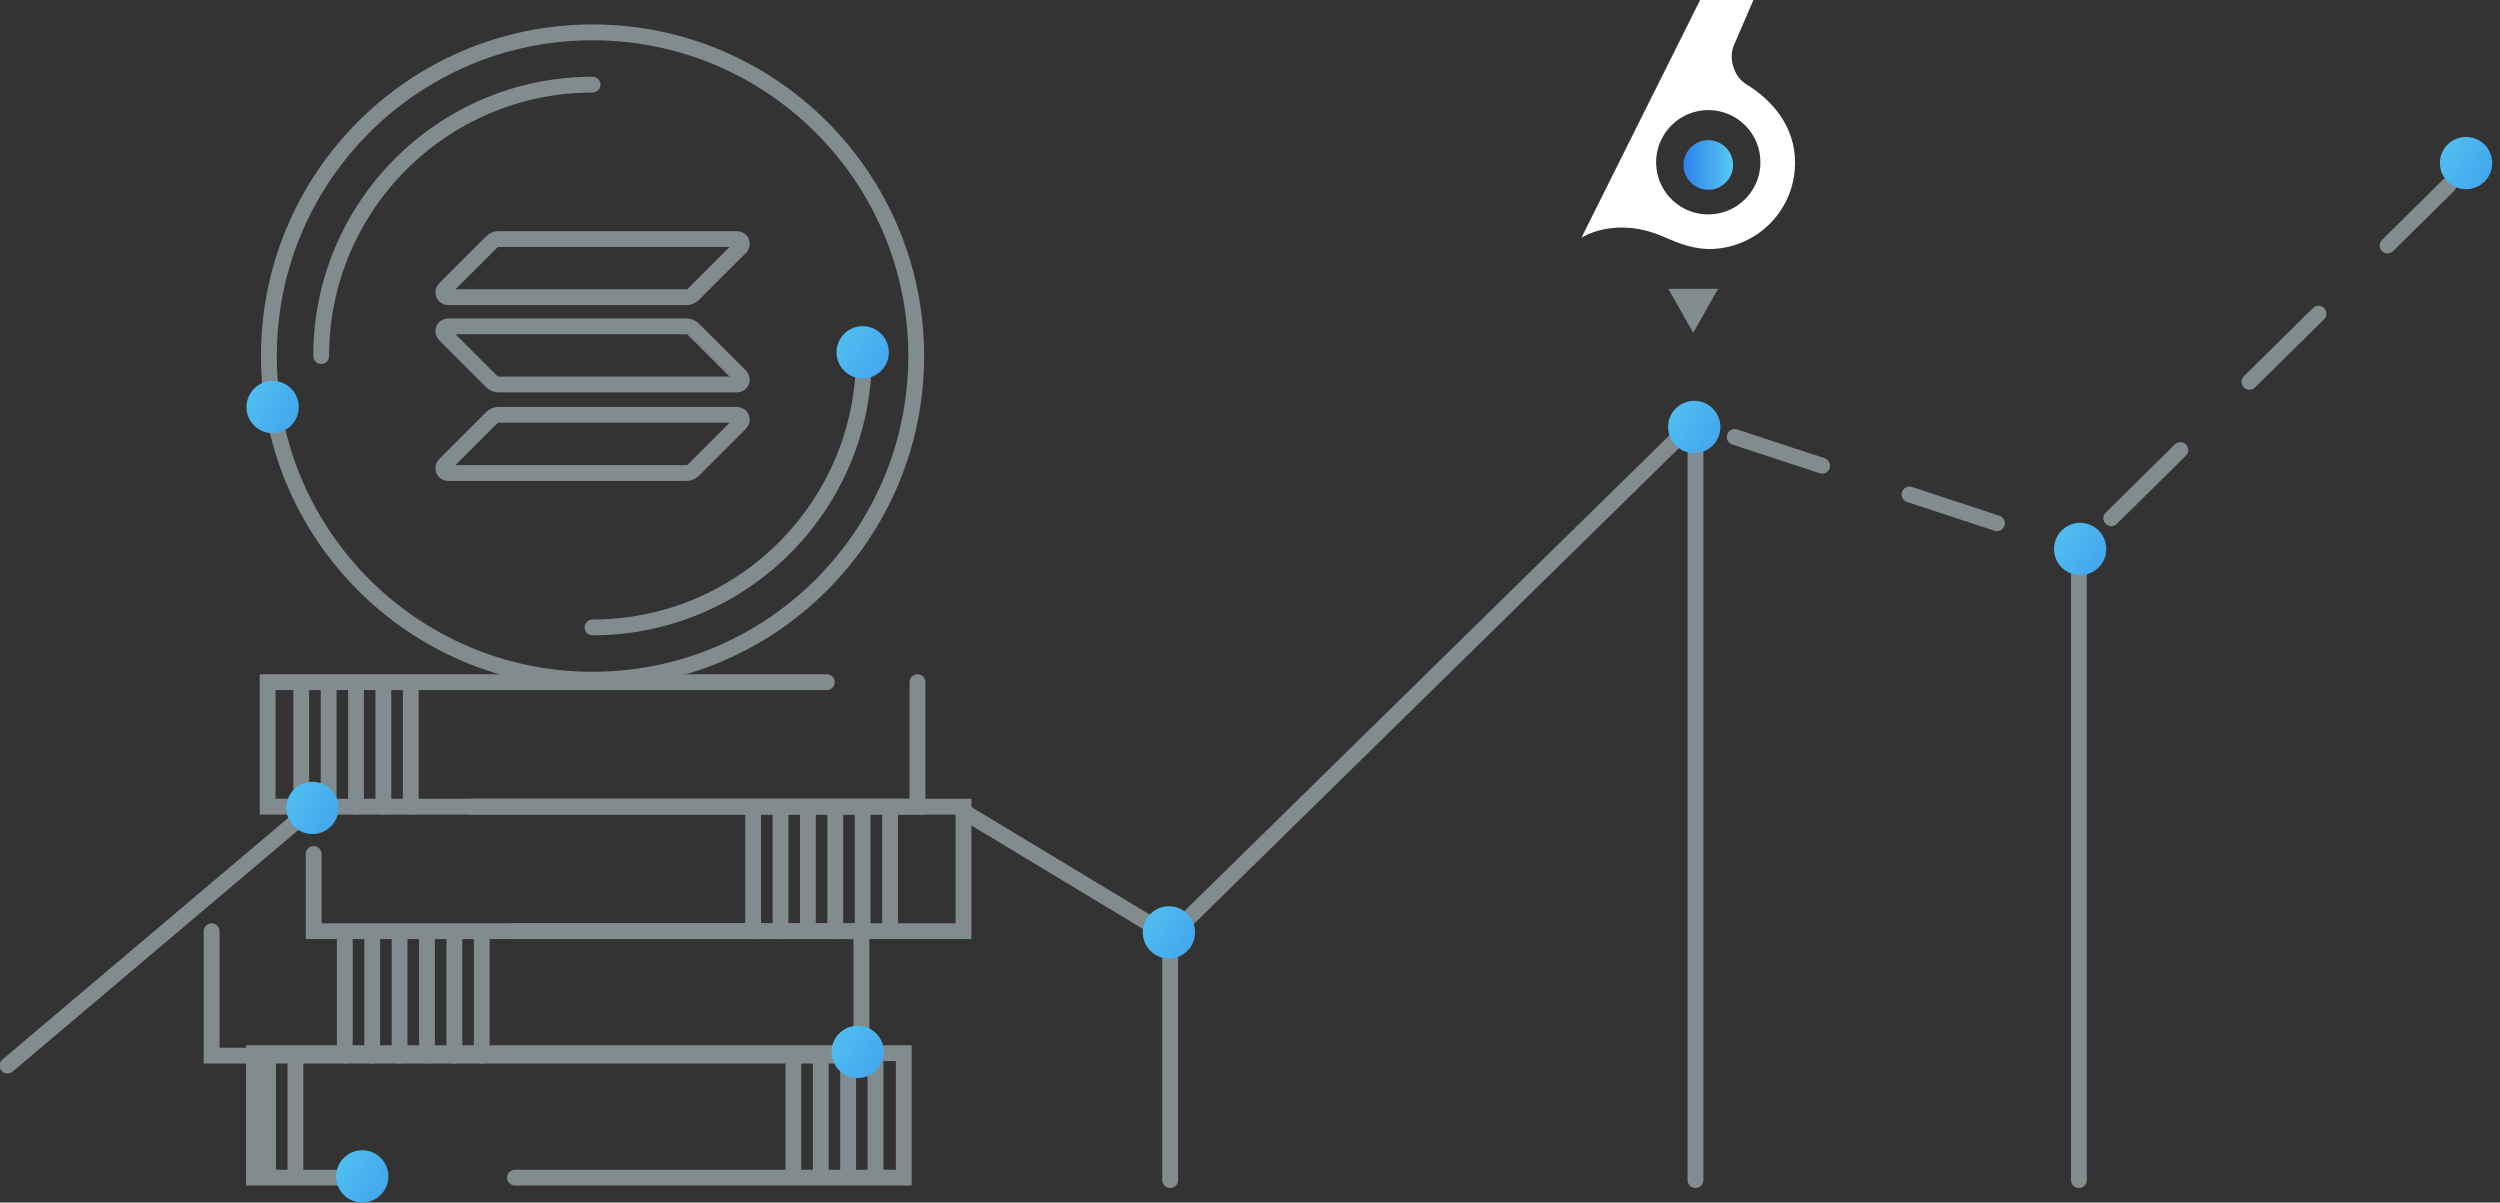 <svg width="316" height="152" viewBox="0 0 316 152" fill="none" xmlns="http://www.w3.org/2000/svg">
<rect x="0" y="0" width="316" height="152" fill="#333333" stroke="none"/>
<g clip-path="url(#clip0_6946_208342)">
<path d="M74.898 85.913C97.493 85.913 115.809 67.597 115.809 45.002C115.809 22.408 97.493 4.091 74.898 4.091C52.304 4.091 33.987 22.408 33.987 45.002C33.987 67.597 52.304 85.913 74.898 85.913Z" stroke="#828B8E" stroke-width="2" stroke-linecap="round"/>
<path d="M104.518 86.228H33.83V101.963H115.967V86.228" stroke="#828B8E" stroke-width="2" stroke-linecap="round"/>
<path d="M38.075 86.357V101.963" stroke="#828B8E" stroke-width="2" stroke-linecap="round"/>
<path d="M41.537 86.357V101.963" stroke="#828B8E" stroke-width="2" stroke-linecap="round"/>
<path d="M44.999 86.357V101.963" stroke="#828B8E" stroke-width="2" stroke-linecap="round"/>
<path d="M48.461 86.357V101.963" stroke="#828B8E" stroke-width="2" stroke-linecap="round"/>
<path d="M51.922 86.357V101.963" stroke="#828B8E" stroke-width="2" stroke-linecap="round"/>
<path d="M59.598 101.963H121.789V117.698H113.761H39.652V107.942" stroke="#828B8E" stroke-width="2" stroke-linecap="round"/>
<path d="M95.193 102.092V117.698" stroke="#828B8E" stroke-width="2" stroke-linecap="round"/>
<path d="M98.655 102.092V117.698" stroke="#828B8E" stroke-width="2" stroke-linecap="round"/>
<path d="M102.117 102.092V117.698" stroke="#828B8E" stroke-width="2" stroke-linecap="round"/>
<path d="M105.579 102.092V117.698" stroke="#828B8E" stroke-width="2" stroke-linecap="round"/>
<path d="M109.04 102.092V117.698" stroke="#828B8E" stroke-width="2" stroke-linecap="round"/>
<path d="M112.502 102.092V117.698" stroke="#828B8E" stroke-width="2" stroke-linecap="round"/>
<path d="M64.755 117.698H108.886V133.433H26.749V117.698" stroke="#828B8E" stroke-width="2" stroke-linecap="round"/>
<path d="M47.045 117.827V133.433" stroke="#828B8E" stroke-width="2" stroke-linecap="round"/>
<path d="M43.583 117.827V133.433" stroke="#828B8E" stroke-width="2" stroke-linecap="round"/>
<path d="M50.506 117.827V133.433" stroke="#828B8E" stroke-width="2" stroke-linecap="round"/>
<path d="M53.968 117.827V133.433" stroke="#828B8E" stroke-width="2" stroke-linecap="round"/>
<path d="M57.43 117.827V133.433" stroke="#828B8E" stroke-width="2" stroke-linecap="round"/>
<path d="M60.892 117.827V133.433" stroke="#828B8E" stroke-width="2" stroke-linecap="round"/>
<path d="M109.201 45.002C109.201 63.947 93.843 79.304 74.898 79.304" stroke="#828B8E" stroke-width="2" stroke-linecap="round"/>
<path d="M40.597 45.002C40.597 26.057 55.954 10.7 74.899 10.7" stroke="#828B8E" stroke-width="2" stroke-linecap="round"/>
<path d="M62.163 52.791C62.395 52.558 62.704 52.429 63.031 52.429H93.154C93.705 52.429 93.979 53.093 93.589 53.477L87.638 59.428C87.405 59.661 87.096 59.79 86.769 59.79H56.646C56.095 59.79 55.821 59.126 56.212 58.742L62.163 52.791Z" stroke="#828B8E" stroke-width="2" stroke-linecap="round"/>
<path d="M62.163 30.573C62.395 30.34 62.704 30.211 63.031 30.211H93.154C93.705 30.211 93.979 30.875 93.589 31.259L87.638 37.204C87.405 37.436 87.096 37.566 86.769 37.566H56.646C56.095 37.566 55.821 36.901 56.212 36.517L62.163 30.573Z" stroke="#828B8E" stroke-width="2" stroke-linecap="round"/>
<path d="M87.635 41.609C87.402 41.377 87.093 41.248 86.766 41.248H56.643C56.092 41.248 55.819 41.912 56.209 42.295L62.16 48.24C62.393 48.473 62.701 48.602 63.028 48.602H93.151C93.702 48.602 93.976 47.938 93.586 47.554L87.635 41.609Z" stroke="#828B8E" stroke-width="2" stroke-linecap="round"/>
<path d="M0.944 134.692L39.652 101.963" stroke="#828B8E" stroke-width="2" stroke-linecap="round"/>
<path d="M121.56 102.435L147.909 118.327L213.996 53.499" stroke="#828B8E" stroke-width="2" stroke-linecap="round"/>
<path d="M220.699 10.631C219.144 9.693 218.474 7.342 219.157 5.737C219.695 4.478 221.637 0 221.637 0H214.896L199.885 30.057C199.885 30.057 204.092 27.218 210.308 29.941C212.252 30.793 214.295 31.599 216.602 31.464C222.027 31.14 226.36 26.954 226.851 21.541C227.289 16.764 224.579 12.975 220.699 10.634V10.631ZM222.483 21.186C222.178 24.273 219.683 26.768 216.595 27.067C212.426 27.48 208.958 24.012 209.367 19.839C209.672 16.752 212.168 14.256 215.255 13.951C219.428 13.541 222.896 17.009 222.483 21.182V21.186Z" fill="white"/>
<path d="M219.044 21.176C218.899 22.643 217.713 23.829 216.246 23.971C214.264 24.166 212.615 22.517 212.81 20.534C212.954 19.068 214.141 17.881 215.607 17.736C217.59 17.541 219.239 19.19 219.044 21.173V21.176Z" fill="url(#paint0_linear_6946_208342)"/>
<path d="M213.996 53.499L215.79 54.091" stroke="#828B8E" stroke-width="2" stroke-linecap="round"/>
<path d="M219.268 55.233L259.244 68.387" stroke="#828B8E" stroke-width="2" stroke-linecap="round" stroke-dasharray="11.63 11.63"/>
<path d="M260.98 68.957L262.774 69.549L264.118 68.221" stroke="#828B8E" stroke-width="2" stroke-linecap="round"/>
<path d="M266.865 65.508L309.463 23.455" stroke="#828B8E" stroke-width="2" stroke-linecap="round" stroke-dasharray="12.27 12.27"/>
<path d="M310.839 22.098L312.183 20.77" stroke="#828B8E" stroke-width="2" stroke-linecap="round"/>
<path d="M147.909 117.068V149.168" stroke="#828B8E" stroke-width="2" stroke-linecap="round"/>
<path d="M147.752 121.159C149.577 121.159 151.056 119.68 151.056 117.855C151.056 116.03 149.577 114.551 147.752 114.551C145.927 114.551 144.447 116.03 144.447 117.855C144.447 119.68 145.927 121.159 147.752 121.159Z" fill="url(#paint1_linear_6946_208342)"/>
<path d="M109.044 47.834C110.869 47.834 112.348 46.355 112.348 44.53C112.348 42.705 110.869 41.226 109.044 41.226C107.219 41.226 105.739 42.705 105.739 44.53C105.739 46.355 107.219 47.834 109.044 47.834Z" fill="url(#paint2_linear_6946_208342)"/>
<path d="M34.46 54.758C36.285 54.758 37.764 53.278 37.764 51.453C37.764 49.628 36.285 48.149 34.46 48.149C32.635 48.149 31.155 49.628 31.155 51.453C31.155 53.278 32.635 54.758 34.46 54.758Z" fill="url(#paint3_linear_6946_208342)"/>
<path d="M39.495 105.425C41.32 105.425 42.799 103.945 42.799 102.12C42.799 100.295 41.32 98.816 39.495 98.816C37.67 98.816 36.19 100.295 36.19 102.12C36.19 103.945 37.67 105.425 39.495 105.425Z" fill="url(#paint4_linear_6946_208342)"/>
<path d="M214.311 57.275V149.168" stroke="#828B8E" stroke-width="2" stroke-linecap="round"/>
<path d="M262.774 69.549V149.168" stroke="#828B8E" stroke-width="2" stroke-linecap="round"/>
<path d="M214.153 57.275C215.978 57.275 217.457 55.796 217.457 53.971C217.457 52.146 215.978 50.666 214.153 50.666C212.328 50.666 210.849 52.146 210.849 53.971C210.849 55.796 212.328 57.275 214.153 57.275Z" fill="url(#paint5_linear_6946_208342)"/>
<path d="M311.711 23.917C313.536 23.917 315.015 22.438 315.015 20.613C315.015 18.788 313.536 17.309 311.711 17.309C309.886 17.309 308.406 18.788 308.406 20.613C308.406 22.438 309.886 23.917 311.711 23.917Z" fill="url(#paint6_linear_6946_208342)"/>
<path d="M262.931 72.696C264.756 72.696 266.236 71.216 266.236 69.391C266.236 67.566 264.756 66.087 262.931 66.087C261.106 66.087 259.627 67.566 259.627 69.391C259.627 71.216 261.106 72.696 262.931 72.696Z" fill="url(#paint7_linear_6946_208342)"/>
<path d="M214.021 42.069L210.874 36.505H217.171L214.021 42.069Z" fill="#828B8E"/>
<path d="M45.289 148.853H32.1V133.118H114.236V148.853H65.093" stroke="#828B8E" stroke-width="2" stroke-linecap="round"/>
<path d="M103.744 133.181V148.79" stroke="#828B8E" stroke-width="2" stroke-linecap="round"/>
<path d="M100.282 133.181V148.79" stroke="#828B8E" stroke-width="2" stroke-linecap="round"/>
<path d="M107.206 133.181V148.79" stroke="#828B8E" stroke-width="2" stroke-linecap="round"/>
<path d="M110.667 133.181V148.79" stroke="#828B8E" stroke-width="2" stroke-linecap="round"/>
<path d="M33.881 133.181V148.79" stroke="#828B8E" stroke-width="2" stroke-linecap="round"/>
<path d="M37.342 133.181V148.79" stroke="#828B8E" stroke-width="2" stroke-linecap="round"/>
<path d="M45.789 152C47.614 152 49.093 150.52 49.093 148.695C49.093 146.871 47.614 145.391 45.789 145.391C43.964 145.391 42.484 146.871 42.484 148.695C42.484 150.52 43.964 152 45.789 152Z" fill="url(#paint8_linear_6946_208342)"/>
<path d="M108.414 136.265C110.239 136.265 111.718 134.786 111.718 132.961C111.718 131.136 110.239 129.656 108.414 129.656C106.589 129.656 105.109 131.136 105.109 132.961C105.109 134.786 106.589 136.265 108.414 136.265Z" fill="url(#paint9_linear_6946_208342)"/>
</g>
<defs>
<linearGradient id="paint0_linear_6946_208342" x1="212.794" y1="20.858" x2="219.06" y2="20.858" gradientUnits="userSpaceOnUse">
<stop stop-color="#2F80EB"/>
<stop offset="1" stop-color="#56CBF1"/>
</linearGradient>
<linearGradient id="paint1_linear_6946_208342" x1="160.226" y1="125.468" x2="141.687" y2="114.154" gradientUnits="userSpaceOnUse">
<stop stop-color="#2F80EB"/>
<stop offset="1" stop-color="#56CBF1"/>
</linearGradient>
<linearGradient id="paint2_linear_6946_208342" x1="121.518" y1="52.142" x2="102.979" y2="40.829" gradientUnits="userSpaceOnUse">
<stop stop-color="#2F80EB"/>
<stop offset="1" stop-color="#56CBF1"/>
</linearGradient>
<linearGradient id="paint3_linear_6946_208342" x1="46.934" y1="59.066" x2="28.395" y2="47.752" gradientUnits="userSpaceOnUse">
<stop stop-color="#2F80EB"/>
<stop offset="1" stop-color="#56CBF1"/>
</linearGradient>
<linearGradient id="paint4_linear_6946_208342" x1="51.969" y1="109.733" x2="33.431" y2="98.419" gradientUnits="userSpaceOnUse">
<stop stop-color="#2F80EB"/>
<stop offset="1" stop-color="#56CBF1"/>
</linearGradient>
<linearGradient id="paint5_linear_6946_208342" x1="226.628" y1="61.583" x2="208.089" y2="50.27" gradientUnits="userSpaceOnUse">
<stop stop-color="#2F80EB"/>
<stop offset="1" stop-color="#56CBF1"/>
</linearGradient>
<linearGradient id="paint6_linear_6946_208342" x1="324.185" y1="28.226" x2="305.646" y2="16.912" gradientUnits="userSpaceOnUse">
<stop stop-color="#2F80EB"/>
<stop offset="1" stop-color="#56CBF1"/>
</linearGradient>
<linearGradient id="paint7_linear_6946_208342" x1="275.406" y1="77.004" x2="256.867" y2="65.69" gradientUnits="userSpaceOnUse">
<stop stop-color="#2F80EB"/>
<stop offset="1" stop-color="#56CBF1"/>
</linearGradient>
<linearGradient id="paint8_linear_6946_208342" x1="58.263" y1="156.308" x2="39.724" y2="144.995" gradientUnits="userSpaceOnUse">
<stop stop-color="#2F80EB"/>
<stop offset="1" stop-color="#56CBF1"/>
</linearGradient>
<linearGradient id="paint9_linear_6946_208342" x1="120.888" y1="140.573" x2="102.349" y2="129.26" gradientUnits="userSpaceOnUse">
<stop stop-color="#2F80EB"/>
<stop offset="1" stop-color="#56CBF1"/>
</linearGradient>
<clipPath id="clip0_6946_208342">
<rect width="315.014" height="152" fill="white"/>
</clipPath>
</defs>
</svg>
